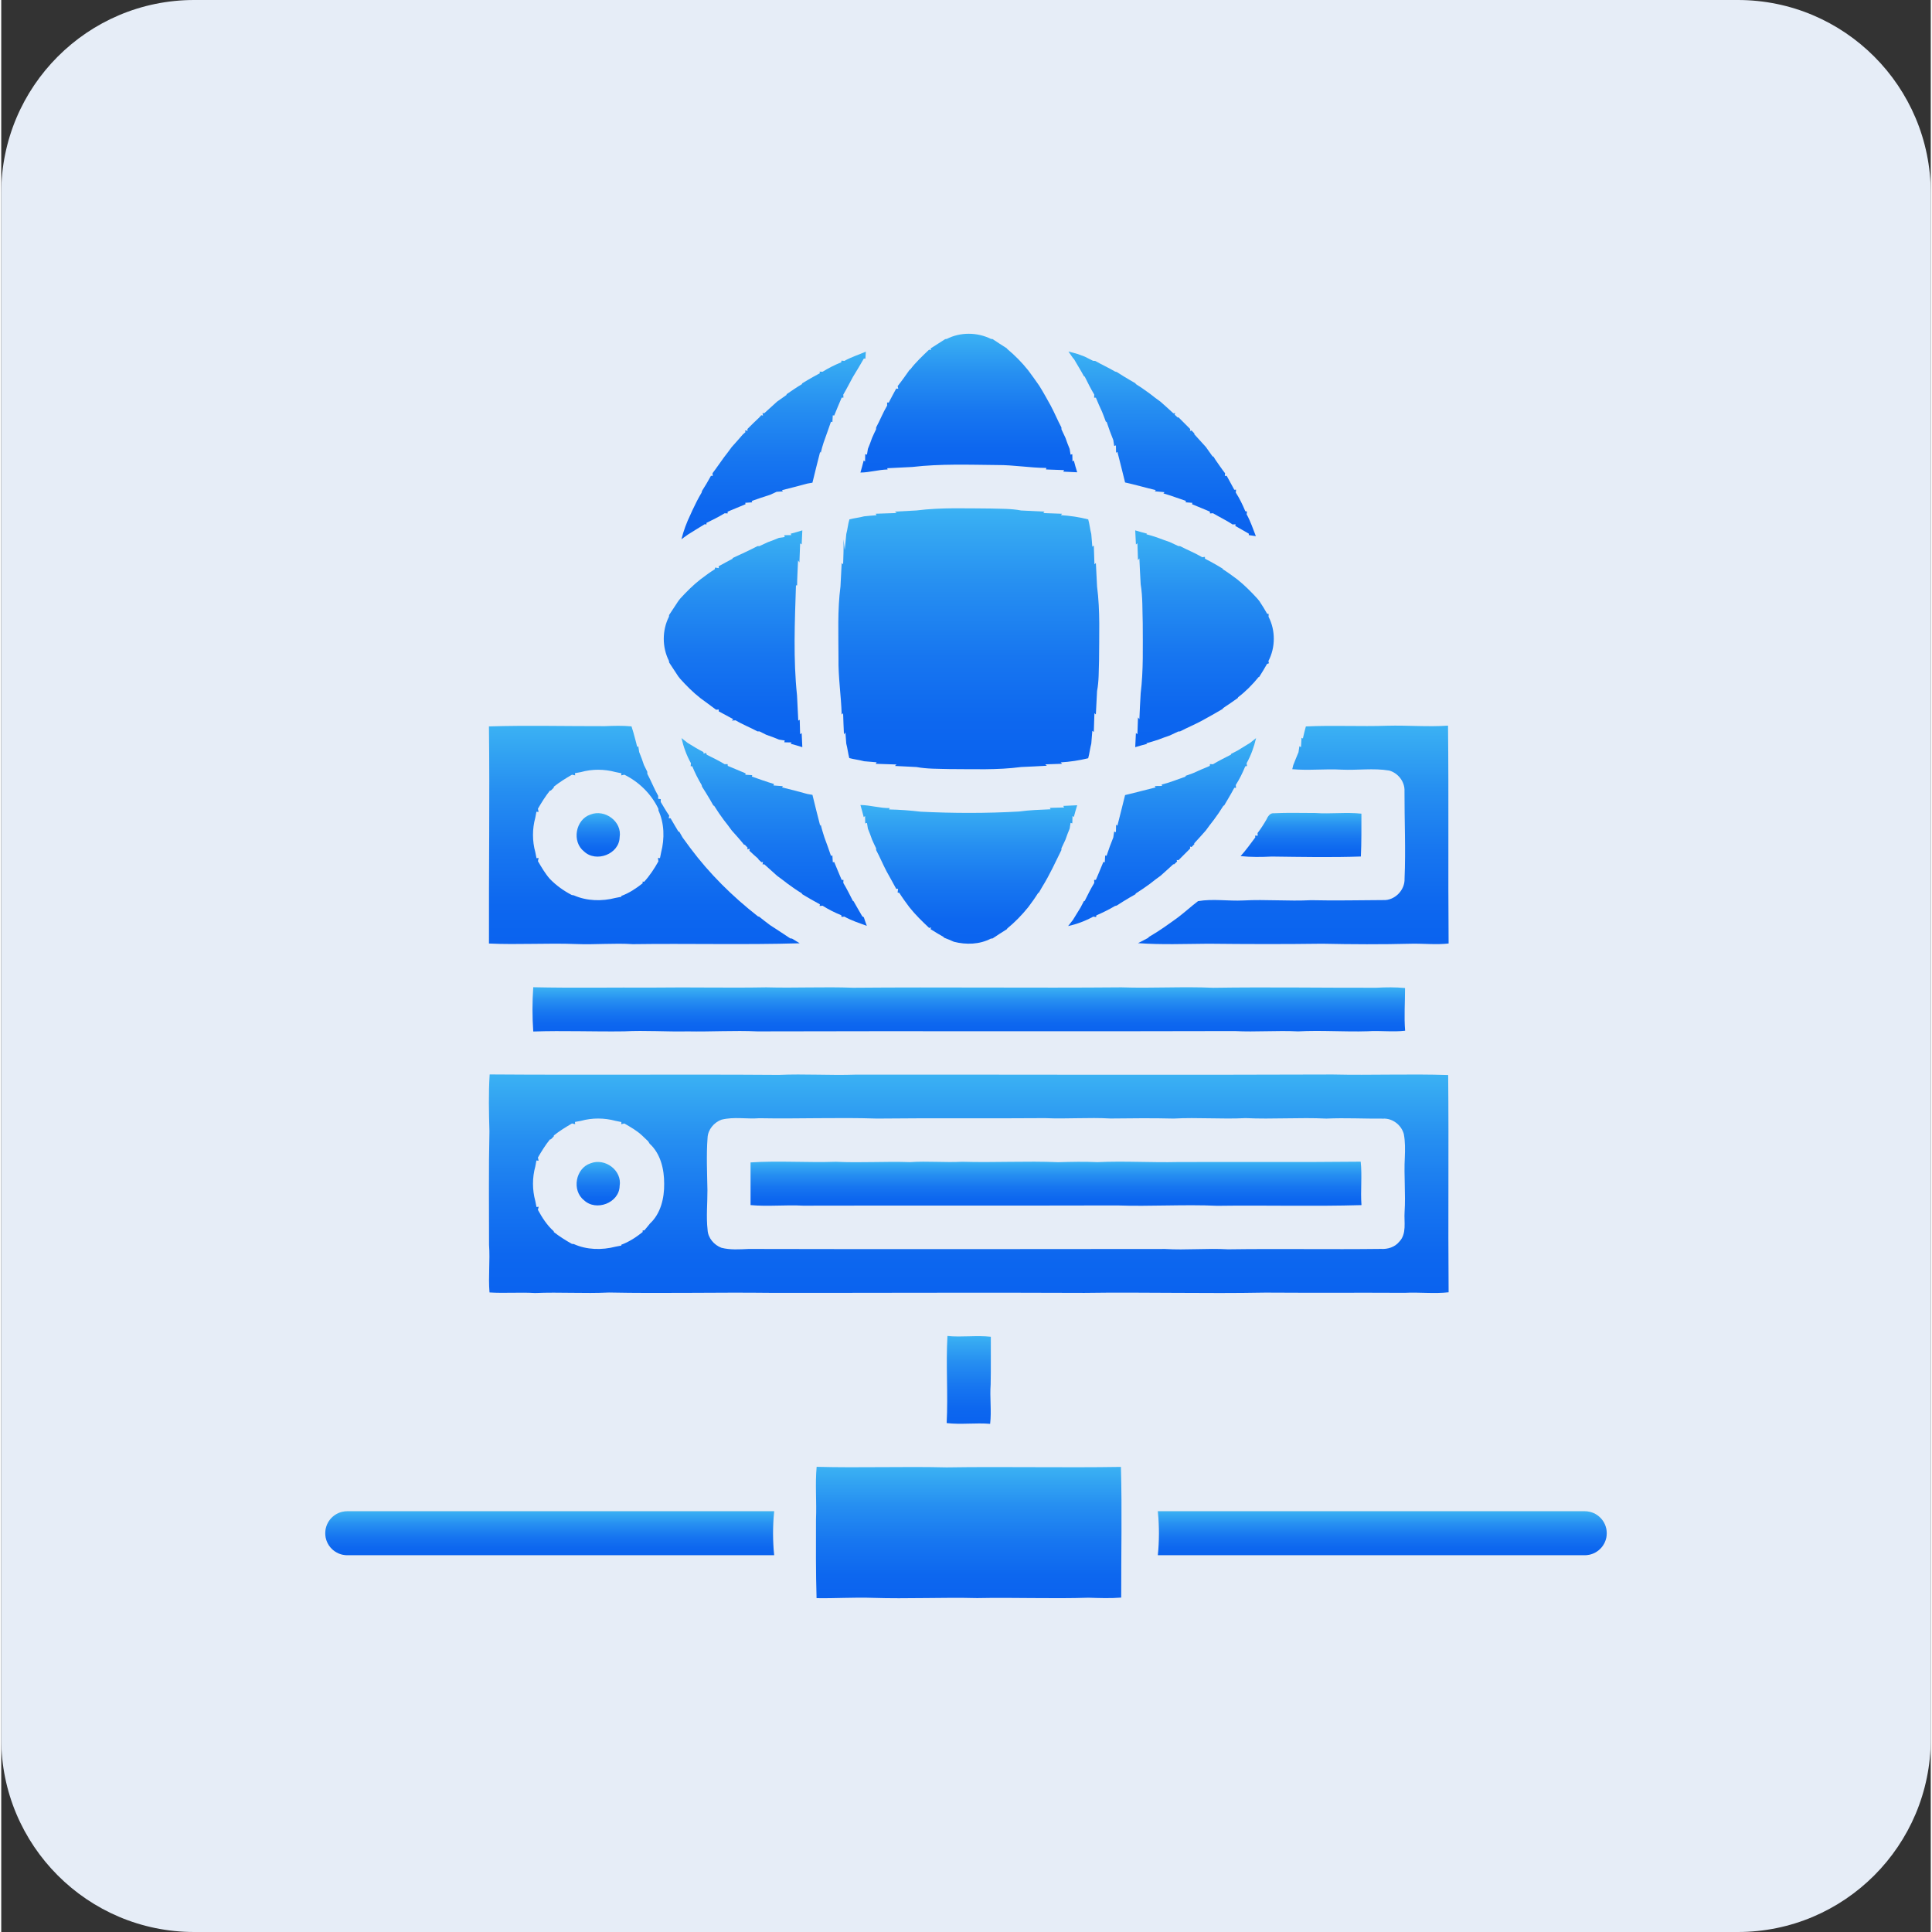 <svg width="50" height="50" viewBox="0 0 781 782" fill="none" xmlns="http://www.w3.org/2000/svg">
<rect x="0" y="0" width="781" height="782" fill="#333333" stroke="none"/>
<path d="M702.9 0H78.1C34.967 0 0 35.011 0 78.2V703.8C0 746.989 34.967 782 78.1 782H702.9C746.033 782 781 746.989 781 703.8V78.2C781 35.011 746.033 0 702.9 0Z" fill="#E6EDF7"/>
<path d="M382.707 137.183C388.221 134.377 395.06 134.421 400.583 137.174C400.751 137.192 401.095 137.227 401.263 137.245C403.168 138.533 405.11 139.768 407.051 141.003L407.201 141.259C410.315 143.844 413.157 146.747 415.689 149.915C417.215 151.953 418.689 154.027 420.145 156.118C421.812 158.792 423.33 161.544 424.848 164.297C426.365 167.165 427.601 170.165 429.127 173.033C429.127 173.218 429.136 173.589 429.136 173.774C429.701 174.912 430.23 176.068 430.76 177.224C431.28 178.733 431.827 180.233 432.454 181.697C432.551 182.28 432.736 183.444 432.824 184.027L433.53 183.824C433.548 184.565 433.592 186.065 433.61 186.806L434.139 186.383C434.545 187.988 435.012 189.577 435.507 191.165C433.627 191.077 431.757 190.98 429.895 190.9L430.204 190.283C427.76 190.212 425.315 190.08 422.88 190.018L423.03 189.409C416.377 189.374 409.795 188.183 403.133 188.227C391.68 188.112 380.148 187.688 368.757 189.012C365.369 189.197 361.989 189.383 358.61 189.524L358.777 190.027C355.063 190.106 351.48 191.244 347.766 191.271C348.224 189.63 348.701 188.006 349.098 186.356L349.636 186.824C349.654 186.074 349.698 184.574 349.716 183.824L350.421 184.009C350.51 183.427 350.704 182.262 350.792 181.688C351.41 180.215 351.966 178.724 352.486 177.224C353.007 176.068 353.527 174.912 354.092 173.783C354.101 173.589 354.127 173.2 354.136 172.997C355.698 170.094 356.898 166.997 358.583 164.156C358.574 163.847 358.574 163.221 358.574 162.912L359.227 162.947C360.198 161.033 361.248 159.162 362.263 157.265L363.074 157.353C363.021 157.08 362.907 156.542 362.845 156.268C364.548 154.115 366.127 151.883 367.707 149.633L367.919 149.589C370.142 146.606 372.895 144.083 375.568 141.515L376.292 141.7L376.195 141.021C378.154 139.786 380.113 138.542 382.063 137.271L382.707 137.183Z" fill="url(#paint0_linear_469_5103)"/>
<path d="M341.272 146.085C344.025 144.532 347.06 143.588 349.954 142.344C349.902 143.288 349.84 144.241 349.787 145.185L349.16 145.114C347.713 147.647 346.213 150.144 344.696 152.632C343.39 154.988 342.207 157.405 340.831 159.717C340.849 160.026 340.875 160.644 340.893 160.953L340.178 160.935C339.181 163.361 338.104 165.753 337.152 168.197L336.578 168.1C336.534 168.779 336.463 170.138 336.419 170.826L335.846 170.694C334.884 173.544 333.834 176.358 332.846 179.191C332.396 180.541 332.025 181.917 331.707 183.302L331.469 182.852C330.437 187.026 329.316 191.182 328.346 195.373C327.825 195.461 326.793 195.647 326.272 195.735C322.875 196.688 319.452 197.526 316.037 198.399L316.372 198.894C315.746 198.938 314.484 199.017 313.849 199.061C312.993 199.467 312.128 199.864 311.263 200.252C308.74 201.02 306.252 201.92 303.755 202.776L303.975 203.323C303.269 203.376 301.849 203.473 301.143 203.517L301.275 204.082C298.84 205.044 296.449 206.138 294.013 207.099L294.031 207.805C293.722 207.797 293.105 207.77 292.787 207.761C290.422 209.217 287.925 210.426 285.446 211.652V212.297L284.749 212.173C282.455 213.594 280.134 214.97 277.858 216.426C277.222 216.885 275.952 217.811 275.316 218.27C276.181 214.838 277.408 211.511 278.952 208.335C279.216 207.726 279.49 207.126 279.763 206.535C280.902 204.099 282.102 201.691 283.487 199.379C283.531 199.211 283.611 198.867 283.655 198.699C284.952 196.714 286.134 194.658 287.272 192.576L287.978 192.647C287.96 192.373 287.916 191.817 287.899 191.544C289.505 189.461 290.952 187.264 292.513 185.147C293.59 183.77 294.64 182.376 295.672 180.947C297.19 179.244 298.734 177.55 300.208 175.802C300.463 175.582 300.975 175.141 301.222 174.92L301.063 174.232L302.131 174.347L301.999 173.667C303.552 172.105 305.113 170.553 306.737 169.061C306.958 168.805 307.408 168.311 307.628 168.064L308.334 168.205L308.131 167.164L308.819 167.288C310.557 165.708 312.287 164.138 314.025 162.558C315.287 161.667 316.549 160.758 317.828 159.876L317.899 159.55C319.955 158.138 322.01 156.717 324.163 155.447L324.137 155.2C324.931 154.723 325.734 154.238 326.528 153.753C328.116 152.826 329.731 151.926 331.363 151.061L331.222 150.417C331.522 150.435 332.14 150.453 332.449 150.47C334.849 148.97 337.381 147.7 340.01 146.641L340.099 145.961C340.399 145.997 340.981 146.058 341.272 146.085Z" fill="url(#paint1_linear_469_5103)"/>
<path d="M431.961 142.273C432.879 142.52 434.705 143.015 435.614 143.262C436.593 143.632 437.582 144.003 438.579 144.356C439.699 144.903 440.829 145.459 441.94 146.05C442.152 146.059 442.576 146.076 442.787 146.085C445.417 147.594 448.205 148.829 450.826 150.382C450.993 150.426 451.337 150.515 451.505 150.559C453.199 151.697 454.973 152.712 456.729 153.77C457.523 154.247 458.334 154.715 459.146 155.182L459.199 155.438C461.202 156.673 463.126 158.023 465.023 159.418C466.39 160.512 467.793 161.57 469.231 162.594C470.987 164.129 472.708 165.709 474.428 167.288L475.152 167.217L474.949 167.835C475.258 168.126 475.876 168.7 476.184 168.991L476.502 168.903C478.099 170.482 479.696 172.079 481.276 173.685L481.134 174.426L481.778 174.232C482.07 174.532 482.652 175.132 482.943 175.441L482.899 175.759C484.47 177.47 486.04 179.191 487.593 180.929C488.493 182.209 489.411 183.47 490.311 184.759L490.637 184.776C490.84 185.103 491.246 185.756 491.449 186.082C492.737 187.926 493.981 189.797 495.367 191.562C495.34 191.835 495.287 192.364 495.261 192.629L496.02 192.594C497.034 194.473 498.093 196.335 499.09 198.232L499.814 198.206C499.778 198.488 499.725 199.062 499.69 199.344C501.217 201.744 502.47 204.294 503.546 206.914L504.225 207.038C504.199 207.32 504.128 207.885 504.093 208.167C505.655 210.973 506.661 214.035 507.825 217.017C507.102 216.911 505.655 216.682 504.931 216.576L505.028 216.047C503.175 214.997 501.358 213.903 499.496 212.879L499.628 212.217C499.32 212.235 498.702 212.261 498.393 212.279C495.861 210.585 493.099 209.297 490.487 207.744C490.178 207.761 489.552 207.797 489.243 207.814L489.217 207.091C486.79 206.112 484.417 205.026 481.981 204.082L482.123 203.526C481.434 203.473 480.058 203.367 479.37 203.314L479.546 202.759C476.493 201.762 473.502 200.579 470.405 199.714C470.511 199.591 470.74 199.335 470.855 199.212C469.549 199.088 468.234 198.964 466.937 198.859L467.299 198.373C463.152 197.403 459.058 196.194 454.893 195.285C453.914 191.147 452.811 187.035 451.787 182.906L451.24 183.267C451.223 182.526 451.205 181.035 451.187 180.294L450.481 180.488C450.393 179.897 450.208 178.715 450.12 178.115C449.123 175.688 448.24 173.209 447.411 170.72L447.12 170.738C446.643 169.37 446.105 168.038 445.584 166.697C444.693 164.809 443.855 162.894 443.07 160.962H442.364C442.382 160.644 442.408 160.026 442.417 159.718C440.996 157.362 439.779 154.891 438.552 152.429L438.243 152.297C436.955 149.906 435.517 147.603 434.158 145.265L433.858 145.009C433.382 144.32 432.437 142.953 431.961 142.273Z" fill="url(#paint2_linear_469_5103)"/>
<path d="M370.453 206.615C380.379 205.353 390.456 205.794 400.453 205.83C404.573 205.962 408.747 205.838 412.814 206.624C415.964 206.774 419.105 206.933 422.255 207.083L421.805 207.674C424.32 207.735 426.835 207.877 429.358 207.947L428.917 208.521C432.641 208.75 436.355 209.297 439.964 210.224C440.538 212.165 440.679 214.194 441.208 216.153C441.367 217.856 441.508 219.568 441.632 221.28L442.232 220.83C442.294 223.353 442.417 225.877 442.488 228.4L443.07 227.888C443.211 231.056 443.405 234.215 443.547 237.382C444.844 247.3 444.367 257.377 444.35 267.356C444.2 271.477 444.332 275.65 443.547 279.709C443.405 282.868 443.22 286.018 443.061 289.168L442.479 288.709C442.417 291.224 442.294 293.738 442.232 296.253L441.623 295.829C441.508 297.541 441.367 299.244 441.217 300.956C440.679 302.915 440.511 304.953 439.955 306.912C436.311 307.794 432.588 308.359 428.847 308.579L429.402 309.144C427.117 309.206 424.85 309.329 422.573 309.382L423.226 309.938C419.75 310.132 416.273 310.326 412.797 310.459C403.17 311.747 393.394 311.288 383.706 311.288C379.285 311.156 374.82 311.271 370.461 310.468C367.559 310.326 364.656 310.159 361.753 310.026L362.353 309.435C359.547 309.373 356.741 309.223 353.935 309.153L354.341 308.553C352.647 308.438 350.944 308.288 349.259 308.121C347.282 307.573 345.235 307.379 343.259 306.841C342.747 304.909 342.553 302.906 342.032 300.973C341.9 299.473 341.785 297.973 341.688 296.473L341.097 297.25C340.982 294.391 340.832 291.532 340.762 288.674L340.179 289.238C339.967 281.624 338.75 274.071 338.891 266.438C338.882 256.75 338.441 246.982 339.694 237.356C339.853 234.197 340.029 231.038 340.179 227.871L340.77 228.4C340.885 225.021 341.017 221.641 340.912 218.262C341.035 219.365 341.291 221.58 341.414 222.691C341.635 220.503 341.847 218.315 342.05 216.127C342.588 214.177 342.72 212.138 343.312 210.215C345.27 209.703 347.3 209.527 349.259 208.988C350.926 208.812 352.603 208.662 354.279 208.547L353.953 207.938C356.776 207.868 359.609 207.727 362.441 207.656L361.7 207.083C364.611 206.941 367.532 206.783 370.453 206.615Z" fill="url(#paint3_linear_469_5103)"/>
<path d="M319.497 216.04C321.102 215.634 322.673 215.148 324.252 214.672C324.164 216.56 324.067 218.457 323.988 220.354L323.37 219.931C323.291 222.498 323.149 225.057 323.07 227.625L322.523 226.822C322.399 230.192 322.161 233.554 322.135 236.934H321.676C321.191 251.775 320.547 266.731 322.108 281.519C322.276 284.907 322.47 288.295 322.611 291.683L323.194 291.33C323.229 293.28 323.308 295.23 323.361 297.18L323.988 296.73C324.067 298.628 324.164 300.533 324.252 302.43C322.682 301.936 321.111 301.46 319.523 301.045L319.902 300.516C319.152 300.507 317.67 300.472 316.929 300.454L317.158 299.73C316.567 299.633 315.385 299.448 314.794 299.36C313.099 298.619 311.352 298.001 309.614 297.392C308.697 296.942 307.788 296.492 306.888 296.025C306.694 296.033 306.297 296.042 306.102 296.042C303.2 294.463 300.094 293.28 297.261 291.569C296.864 291.586 296.079 291.622 295.682 291.639L296.317 291.11C294.332 290.051 292.373 288.948 290.388 287.907L290.458 287.192C290.176 287.21 289.611 287.245 289.329 287.263C287.264 285.675 285.138 284.175 283.055 282.622C280.038 280.275 277.338 277.566 274.788 274.725C274.594 274.486 274.214 274.01 274.029 273.763C272.785 271.919 271.594 270.031 270.358 268.178C270.332 268.001 270.279 267.648 270.253 267.472C267.473 261.957 267.464 255.101 270.279 249.595C270.288 249.428 270.314 249.101 270.323 248.942C271.567 247.081 272.767 245.192 274.02 243.331C274.214 243.084 274.594 242.589 274.779 242.342C277.347 239.528 280.038 236.828 283.047 234.481C284.917 233.069 286.805 231.666 288.791 230.422L288.95 229.734C289.329 229.787 290.079 229.901 290.458 229.954L290.37 229.204C292.267 228.189 294.129 227.131 296.035 226.142L296.017 225.878C299.397 224.325 302.794 222.781 306.094 221.051C306.288 221.051 306.676 221.051 306.879 221.051C308.017 220.487 309.173 219.957 310.338 219.437C311.829 218.907 313.302 218.342 314.758 217.716C315.349 217.628 316.532 217.451 317.123 217.372L316.92 216.64C317.652 216.622 319.126 216.595 319.867 216.578L319.497 216.04Z" fill="url(#paint4_linear_469_5103)"/>
<path d="M458.996 214.68C460.576 215.139 462.164 215.606 463.77 216.003L463.523 216.268C465.208 216.665 466.849 217.212 468.481 217.777C469.964 218.35 471.464 218.889 472.973 219.4C474.12 219.921 475.275 220.45 476.423 221.015C476.599 221.024 476.97 221.05 477.155 221.059C480.12 222.612 483.243 223.838 486.128 225.55L487.205 225.4C487.205 225.586 487.214 225.947 487.214 226.133C488.837 226.962 490.443 227.836 492.031 228.753C492.825 229.238 493.628 229.715 494.431 230.191L494.449 230.394C496.452 231.665 498.375 233.059 500.272 234.488C503.237 236.853 505.92 239.536 508.469 242.341C508.664 242.588 509.061 243.065 509.255 243.312C510.349 244.971 511.417 246.656 512.387 248.403L513.014 248.518C512.996 248.8 512.969 249.347 512.961 249.63C515.811 255.135 515.793 262.062 512.908 267.559L513.102 268.468C512.917 268.53 512.537 268.662 512.343 268.732C511.355 270.541 510.243 272.288 509.149 274.035L508.937 274.044C506.467 277.08 503.705 279.885 500.581 282.259L500.564 282.488C498.543 283.891 496.549 285.347 494.484 286.671L494.493 286.882C491.625 288.559 488.749 290.218 485.82 291.797C482.978 293.306 480.005 294.55 477.155 296.032C476.97 296.05 476.599 296.077 476.414 296.085C475.267 296.65 474.111 297.179 472.964 297.709C471.464 298.212 469.973 298.75 468.499 299.324C466.84 299.862 465.181 300.427 463.487 300.832L463.796 301.088C462.181 301.485 460.584 301.953 458.996 302.421C459.084 300.515 459.181 298.609 459.27 296.712L459.887 297.179C459.949 294.912 460.055 292.644 460.117 290.377L460.681 291.065C460.814 287.58 460.999 284.094 461.202 280.618C462.349 271.256 462.04 261.753 462.04 252.33C461.864 247.044 462.058 241.715 461.202 236.483C460.999 232.997 460.823 229.512 460.681 226.027L460.117 226.733C460.064 224.447 459.949 222.171 459.887 219.894L459.278 220.397C459.181 218.491 459.084 216.586 458.996 214.68Z" fill="url(#paint5_linear_469_5103)"/>
<path d="M197.406 294.02C213.014 293.552 228.65 293.958 244.276 293.922C247.885 293.772 251.503 293.667 255.111 294.011C255.297 294.611 255.667 295.82 255.853 296.42C256.364 298.387 256.973 300.337 257.397 302.34L257.856 302.058C257.944 302.64 258.129 303.814 258.217 304.405C258.941 306.134 259.558 307.899 260.158 309.681C260.6 310.581 261.041 311.481 261.5 312.39C261.5 312.593 261.508 312.999 261.508 313.211C263.079 316.14 264.27 319.255 265.92 322.149C265.911 322.44 265.894 323.022 265.885 323.314L266.953 323.446C266.953 323.737 266.935 324.311 266.935 324.602C268.064 326.455 269.132 328.352 270.376 330.134C270.323 330.399 270.226 330.919 270.173 331.184L270.914 331.193C271.938 333.037 273.067 334.819 274.126 336.646L274.417 336.593C274.876 337.396 275.335 338.199 275.794 339.002C276.826 340.405 277.858 341.808 278.882 343.219C286.682 353.675 296.026 362.887 306.288 370.916C306.411 370.952 306.667 371.022 306.8 371.058C308.238 372.213 309.694 373.343 311.176 374.446C313.894 376.237 316.647 377.975 319.338 379.81C319.523 379.837 319.894 379.89 320.088 379.916C321.111 380.56 322.144 381.187 323.194 381.805C300.685 382.466 278.176 381.84 255.667 382.158C248.044 381.663 240.429 382.413 232.806 382.113C221.009 381.655 209.203 382.449 197.415 381.902C197.326 352.599 197.759 323.305 197.406 294.02ZM234.614 312.522C234.014 312.628 232.823 312.84 232.223 312.946L232.311 313.837C231.985 313.767 231.341 313.634 231.023 313.564C228.482 315.037 225.976 316.581 223.673 318.417L223.647 318.805C223.347 319.096 222.756 319.687 222.464 319.987L222.085 320.005C220.25 322.308 218.697 324.814 217.223 327.355C217.294 327.681 217.444 328.317 217.514 328.634L216.623 328.555C216.509 329.155 216.288 330.346 216.173 330.946C214.92 335.481 214.92 340.431 216.182 344.966C216.297 345.575 216.535 346.775 216.659 347.375L217.514 347.261C217.444 347.587 217.303 348.231 217.232 348.558C218.688 351.037 220.135 353.552 222.032 355.722C224.617 358.396 227.635 360.549 230.926 362.261C231.138 362.296 231.561 362.366 231.773 362.402C237.023 364.731 243.138 364.872 248.644 363.434C249.235 363.319 250.426 363.09 251.026 362.975L250.964 362.649C254.15 361.493 256.991 359.605 259.629 357.505L259.594 356.825L260.238 356.896C262.506 354.399 264.367 351.584 266 348.637C265.956 348.293 265.867 347.596 265.823 347.243L266.635 347.34C266.758 346.749 266.997 345.558 267.111 344.966C268.532 339.434 268.426 333.284 266.008 328.034C266.008 327.875 266.008 327.549 266 327.39C263.114 321.372 258.191 316.519 252.217 313.564C251.9 313.634 251.273 313.775 250.956 313.846L251.017 312.99C250.417 312.867 249.217 312.619 248.617 312.496C244.082 311.269 239.141 311.225 234.614 312.522Z" fill="url(#paint6_linear_469_5103)"/>
<path d="M528.066 294.037C539.078 293.499 550.107 294.135 561.136 293.746C569.289 293.535 577.451 294.276 585.604 293.711C585.922 323.111 585.595 352.493 585.842 381.893C580.822 382.458 575.801 381.884 570.781 381.981C558.736 382.29 546.684 382.237 534.64 381.981C519.278 382.193 503.925 382.149 488.572 381.981C479.087 382.052 469.584 382.44 460.125 381.752C460.857 381.364 461.59 380.984 462.34 380.614C462.984 380.252 463.637 379.908 464.299 379.564C464.351 379.475 464.466 379.317 464.528 379.228C468.631 376.89 472.451 374.102 476.281 371.34C479.06 369.231 481.637 366.858 484.416 364.749C490.469 363.708 496.654 364.784 502.76 364.475C511.884 363.973 521.016 364.846 530.14 364.361C539.863 364.59 549.578 364.361 559.301 364.317C563.987 364.59 568.204 360.32 568.01 355.661C568.513 343.855 567.948 332.04 567.984 320.234C568.186 316.449 565.389 312.876 561.789 311.887C555.41 310.829 548.934 311.826 542.519 311.526C535.866 311.129 529.213 311.949 522.56 311.34C522.657 310.934 522.851 310.14 522.948 309.734C523.672 307.979 524.316 306.196 525.084 304.467C525.172 303.867 525.348 302.658 525.437 302.058L526.09 302.393C526.16 301.14 526.231 299.887 526.31 298.634L526.857 298.899C527.201 297.267 527.642 295.652 528.066 294.037Z" fill="url(#paint7_linear_469_5103)"/>
<path d="M275.344 298.75C276.164 299.394 276.985 300.038 277.814 300.682C279.914 301.988 282.023 303.285 284.229 304.406L284.3 305.024L285.261 304.741C285.341 304.935 285.508 305.315 285.588 305.5C288.023 306.709 290.476 307.9 292.805 309.312C293.105 309.312 293.714 309.294 294.014 309.294L294.067 310C296.494 310.953 298.858 312.056 301.285 313.018L301.197 313.582C301.885 313.626 303.279 313.715 303.967 313.759L303.844 314.323C306.808 315.365 309.764 316.441 312.782 317.332C312.729 317.473 312.623 317.773 312.57 317.923C313.841 318.021 315.111 318.118 316.382 318.215L316.038 318.7C319.452 319.556 322.876 320.403 326.264 321.365C326.785 321.453 327.826 321.638 328.347 321.726C329.326 325.918 330.447 330.082 331.488 334.256L331.708 333.788C332.097 335.544 332.661 337.265 333.199 338.976C334.126 341.447 335.008 343.935 335.855 346.432L336.411 346.238C336.455 346.926 336.544 348.32 336.588 349.009L337.152 348.903C338.114 351.338 339.191 353.729 340.179 356.156L340.902 356.147C340.885 356.456 340.849 357.073 340.841 357.382C342.252 359.738 343.479 362.209 344.723 364.653L345.005 364.794C346.135 366.841 347.344 368.844 348.499 370.873C348.658 370.97 348.985 371.173 349.144 371.27C349.523 372.426 349.911 373.591 350.352 374.738C347.273 373.617 344.132 372.62 341.273 371.006C340.982 371.032 340.417 371.094 340.126 371.12L340.02 370.45C337.382 369.4 334.841 368.112 332.449 366.603C332.149 366.629 331.549 366.682 331.249 366.709L331.364 366.029C328.894 364.723 326.494 363.312 324.102 361.882V361.626C322.082 360.409 320.132 359.067 318.244 357.656C316.867 356.579 315.464 355.52 314.044 354.497C312.288 352.953 310.558 351.382 308.838 349.82L308.158 349.909L308.326 348.903L307.682 348.973C307.373 348.691 306.773 348.126 306.464 347.844L306.473 347.65C305.229 346.582 304.02 345.479 302.829 344.359L302.97 343.582L301.92 343.785L302.123 343.132C301.832 342.823 301.25 342.206 300.958 341.897L300.694 341.95C299.105 339.938 297.385 338.05 295.682 336.144C294.65 334.706 293.591 333.303 292.488 331.926C291.094 330.047 289.761 328.115 288.535 326.112L288.261 326.068C287.794 325.247 287.335 324.426 286.867 323.615C285.808 321.868 284.776 320.103 283.655 318.4C283.611 318.232 283.532 317.888 283.488 317.721C282.041 315.294 280.761 312.771 279.703 310.159L279.058 310.15C279.085 309.841 279.129 309.215 279.155 308.897C277.391 305.729 276.147 302.288 275.344 298.75Z" fill="url(#paint8_linear_469_5103)"/>
<path d="M505.486 300.69C506.298 300.046 507.092 299.393 507.912 298.758C507.092 302.296 505.848 305.737 504.083 308.922C504.127 309.214 504.198 309.787 504.233 310.078L503.545 310.158C502.468 312.787 501.215 315.346 499.689 317.746C499.715 318.028 499.768 318.602 499.795 318.893L499.106 318.867C498.242 320.472 497.342 322.061 496.406 323.631C495.921 324.443 495.445 325.246 494.977 326.058L494.712 326.102C493.495 328.096 492.162 330.019 490.768 331.899C489.665 333.293 488.589 334.714 487.556 336.161C486.021 337.925 484.442 339.637 482.853 341.367L482.959 341.649C482.668 341.949 482.077 342.549 481.786 342.849L481.142 342.655L481.274 343.405C479.686 345.011 478.098 346.608 476.492 348.187L475.759 348.081L475.953 348.708C475.636 348.999 475.018 349.581 474.701 349.872L474.401 349.811C472.689 351.381 470.986 352.952 469.239 354.487C467.792 355.511 466.38 356.578 465.003 357.69C463.098 359.084 461.156 360.434 459.154 361.678V361.925C458.333 362.375 457.521 362.834 456.718 363.302C454.962 364.369 453.189 365.402 451.486 366.549C451.327 366.584 450.992 366.664 450.824 366.699C448.406 368.137 445.874 369.381 443.28 370.493L443.148 371.181C442.865 371.137 442.309 371.049 442.027 371.013C438.833 372.752 435.392 374.058 431.836 374.834C432.471 374.014 433.115 373.202 433.759 372.381C434.801 370.678 435.833 368.975 436.892 367.29C437.333 366.443 437.774 365.596 438.207 364.749L438.542 364.669C439.768 362.199 440.995 359.719 442.424 357.364C442.406 357.064 442.371 356.455 442.354 356.155L443.077 356.128C444.065 353.702 445.142 351.319 446.095 348.884L446.668 349.008C446.712 348.319 446.792 346.952 446.836 346.272L447.401 346.387C448.23 343.89 449.112 341.411 450.118 338.975C450.206 338.384 450.383 337.202 450.471 336.611L451.177 336.814C451.195 336.064 451.23 334.546 451.248 333.787L451.777 334.211C452.792 330.072 453.912 325.961 454.892 321.814C459.039 320.861 463.133 319.696 467.271 318.708L466.901 318.161C467.642 318.143 469.124 318.125 469.865 318.117L469.68 317.561C473.006 316.749 476.174 315.443 479.412 314.322L479.342 314.04C480.365 313.687 481.38 313.325 482.403 312.946C484.645 311.931 486.895 310.934 489.18 310.008L489.233 309.275C489.542 309.293 490.15 309.32 490.459 309.337C492.833 307.934 495.303 306.69 497.765 305.437L497.827 305.128C498.683 304.696 499.53 304.255 500.386 303.814C502.08 302.755 503.783 301.722 505.486 300.69Z" fill="url(#paint9_linear_469_5103)"/>
<path d="M347.766 325.84C351.771 325.875 355.636 327.155 359.66 327.084L359.324 327.631C363.621 327.719 367.901 328.028 372.163 328.54C385.416 329.193 398.713 329.228 411.965 328.469C416.201 327.878 420.48 327.755 424.742 327.569L424.424 326.987C426.348 326.943 428.28 326.872 430.212 326.837L429.886 326.202C431.748 326.122 433.627 326.016 435.507 325.937C435.012 327.516 434.545 329.105 434.139 330.71L433.61 330.287C433.592 331.028 433.548 332.528 433.53 333.269L432.824 333.066C432.727 333.649 432.542 334.822 432.454 335.405C431.818 336.869 431.271 338.369 430.751 339.878C430.221 341.025 429.692 342.181 429.136 343.319C429.136 343.505 429.118 343.884 429.11 344.078C426.648 349.072 424.336 354.154 421.389 358.893C420.912 359.704 420.445 360.525 419.977 361.346L419.73 361.399C418.486 363.384 417.127 365.281 415.724 367.143C413.174 370.319 410.324 373.257 407.174 375.834L407.086 376.072C405.136 377.307 403.186 378.543 401.271 379.84C401.095 379.857 400.733 379.893 400.557 379.919C395.977 382.31 390.551 382.443 385.618 381.199C384.277 380.599 382.918 380.025 381.551 379.513L381.48 379.284C379.671 378.287 377.924 377.184 376.168 376.099L376.318 375.393L375.577 375.587C372.763 372.931 369.974 370.231 367.566 367.187C366.154 365.299 364.76 363.384 363.498 361.39L362.827 361.266C362.871 360.878 362.96 360.11 363.004 359.731L362.263 359.793C360.992 357.402 359.651 355.063 358.354 352.699C356.854 349.866 355.645 346.893 354.127 344.078C354.127 343.893 354.11 343.522 354.11 343.328C353.536 342.19 353.007 341.034 352.486 339.878C351.966 338.369 351.41 336.878 350.792 335.413C350.704 334.831 350.519 333.666 350.421 333.084L349.716 333.278C349.698 332.528 349.663 331.046 349.645 330.296L349.098 330.728C348.701 329.087 348.224 327.455 347.766 325.84Z" fill="url(#paint10_linear_469_5103)"/>
<path d="M238.488 329.694C244.329 327.374 251.397 332.544 250.303 338.906C250.117 345.762 240.747 349.256 235.885 344.623C230.873 340.688 232.417 331.715 238.488 329.694Z" fill="url(#paint11_linear_469_5103)"/>
<path d="M512.395 331.089C512.978 330.083 513.763 329.051 515.087 329.175C520.69 328.883 526.31 329.095 531.913 329.077C538.125 329.501 544.345 328.68 550.548 329.333C550.548 335.113 550.592 340.901 550.328 346.68C538.31 347.095 526.275 346.848 514.266 346.698C510.057 346.91 505.84 346.963 501.648 346.522C503.81 344.139 505.663 341.51 507.595 338.942L507.507 338.227L508.584 338.245C508.557 337.98 508.522 337.451 508.504 337.186C509.943 335.325 511.195 333.33 512.351 331.283L512.395 331.089Z" fill="url(#paint12_linear_469_5103)"/>
<path d="M215.342 399.594C231.472 399.947 247.619 399.656 263.748 399.735C279.048 399.532 294.33 399.92 309.63 399.638C321.348 399.964 333.074 399.355 344.792 399.797C381.004 399.488 417.206 399.956 453.409 399.638C465.78 400.061 478.168 399.258 490.547 399.814C512.58 399.479 534.621 399.85 556.653 399.797C560.5 399.585 564.356 399.55 568.203 399.911C568.221 405.673 567.771 411.426 568.238 417.188C563.191 417.797 558.118 417.055 553.062 417.408C543.665 417.708 534.277 416.941 524.897 417.461C516.356 417.02 507.815 417.779 499.274 417.329C434.862 417.532 370.477 417.267 306.057 417.461C296.633 417.02 287.219 417.647 277.795 417.461C269.236 417.647 260.686 416.985 252.136 417.444C239.872 417.62 227.598 417.082 215.342 417.514C214.928 411.55 214.928 405.55 215.342 399.594Z" fill="url(#paint13_linear_469_5103)"/>
<path d="M197.697 434.895C236.696 435.186 275.732 434.806 314.732 435.089C325.073 434.612 335.414 435.345 345.755 434.983C410.167 434.921 474.543 435.177 538.954 434.921C554.528 435.283 570.101 434.612 585.666 435.142C585.94 464.453 585.596 493.756 585.843 523.068C579.913 523.721 573.975 522.971 568.054 523.28C549.26 523.174 530.466 523.324 511.672 523.191C487.249 523.659 462.816 522.953 438.402 523.306C396.014 523.112 353.643 523.341 311.255 523.288C289.514 523.024 267.755 523.597 246.005 523.156C236.026 523.633 226.046 522.935 216.067 523.359C209.926 522.988 203.776 523.518 197.635 523.13C197.097 516.697 197.917 510.256 197.449 503.824C197.467 488.541 197.255 473.25 197.608 457.977C197.388 450.283 197.211 442.58 197.697 434.895ZM234.614 453.689C234.014 453.803 232.823 454.015 232.223 454.121L232.302 455.03C231.985 454.95 231.349 454.8 231.032 454.73C228.491 456.203 225.976 457.756 223.673 459.592L223.655 459.971C223.355 460.262 222.764 460.853 222.473 461.153L222.094 461.189C220.249 463.483 218.696 465.989 217.223 468.53C217.302 468.847 217.444 469.492 217.514 469.809L216.623 469.721C216.508 470.321 216.288 471.53 216.173 472.13C214.92 476.665 214.929 481.606 216.173 486.141C216.297 486.741 216.535 487.95 216.658 488.559L217.532 488.444C217.452 488.762 217.302 489.389 217.223 489.706C218.961 492.874 220.911 495.953 223.646 498.371L223.664 498.697C225.967 500.489 228.438 502.041 230.979 503.471C231.173 503.488 231.552 503.524 231.738 503.541C236.988 505.924 243.129 506.038 248.643 504.609C249.243 504.494 250.426 504.265 251.026 504.15L250.973 503.824C254.149 502.659 256.991 500.78 259.62 498.68L259.629 498.009L260.282 498.027C261.049 497.091 261.87 496.2 262.585 495.239C266.952 491.189 268.408 484.906 268.329 479.153C268.364 473.339 266.908 466.986 262.461 462.936C262.302 462.689 261.985 462.186 261.826 461.93C260.996 461.162 260.176 460.394 259.382 459.6C257.255 457.606 254.714 456.194 252.217 454.739C251.899 454.809 251.273 454.95 250.964 455.03L251.008 454.156C250.408 454.042 249.217 453.795 248.617 453.671C244.082 452.445 239.141 452.409 234.614 453.689ZM291.499 453.212C288.482 454.342 286.029 457.236 285.896 460.527C285.367 467.586 285.729 474.68 285.843 481.747C285.87 487.094 285.305 492.468 285.905 497.806C286.064 501.08 288.526 503.938 291.526 505.059C295.126 505.977 298.885 505.686 302.555 505.527C358.717 505.659 414.87 505.58 471.049 505.536C479.546 506.065 488.052 505.174 496.549 505.677C517.169 505.386 537.79 505.765 558.402 505.509C561.181 505.694 564.075 504.812 565.875 502.588C568.963 499.394 567.754 494.621 568.019 490.633C568.496 483.239 567.71 475.853 568.116 468.459C568.24 465.309 568.301 462.115 567.71 459.009C566.74 455.383 563.149 452.577 559.346 452.78C551.687 452.85 544.028 452.409 536.369 452.762C525.472 452.233 514.575 453.089 503.678 452.568C493.972 453.071 484.258 452.215 474.543 452.753C466.019 452.533 457.487 452.639 448.964 452.727C440.14 452.224 431.317 452.965 422.502 452.577C399.825 452.762 377.158 452.506 354.49 452.753C338.617 452.224 322.743 452.912 306.879 452.612C301.761 453.018 296.537 451.933 291.499 453.212Z" fill="url(#paint14_linear_469_5103)"/>
<path d="M238.567 470.853C244.391 468.585 251.388 473.738 250.303 480.065C250.126 486.93 240.738 490.432 235.876 485.8C230.847 481.838 232.444 472.812 238.567 470.853Z" fill="url(#paint15_linear_469_5103)"/>
<path d="M303.297 470.499C314.812 469.758 326.344 470.641 337.859 470.243C347.856 470.729 357.853 470.032 367.841 470.385C374.882 469.899 381.932 470.605 388.982 470.235C401.935 470.623 414.888 469.864 427.841 470.411C433.126 470.261 438.402 470.138 443.688 470.393C454.567 469.873 465.455 470.605 476.344 470.349C500.988 470.252 525.623 470.464 550.258 470.199C550.893 476.049 550.117 481.926 550.576 487.785C531.137 488.358 511.664 487.785 492.217 488.058C478.708 487.449 465.199 488.376 451.691 487.917C409.311 488.032 366.923 487.908 324.544 488.005C317.459 487.617 310.373 488.429 303.297 487.776C303.306 482.014 303.306 476.261 303.297 470.499Z" fill="url(#paint16_linear_469_5103)"/>
<path d="M382.99 540.762C388.831 541.344 394.698 540.418 400.548 541.079C400.495 547.503 400.628 553.935 400.478 560.359C400.081 565.67 400.884 571 400.266 576.32C394.407 575.826 388.531 576.691 382.672 576.012C383.281 564.268 382.319 552.497 382.99 540.762Z" fill="url(#paint17_linear_469_5103)"/>
<path d="M330.048 593.711C347.589 594.179 365.131 593.517 382.681 593.94C406.186 593.579 429.692 594.126 453.207 593.746C453.701 611.367 453.277 629.005 453.322 646.643C448.919 647.005 444.507 646.828 440.104 646.696C425.077 647.181 410.051 646.537 395.033 646.846C380.933 646.484 366.825 647.208 352.725 646.749C345.145 646.484 337.584 647.005 330.013 646.873C329.687 636.258 329.766 625.643 329.784 615.02C330.092 607.917 329.387 600.805 330.048 593.711Z" fill="url(#paint18_linear_469_5103)"/>
<path d="M312.848 611.695H140.049C135.135 611.695 131.152 615.678 131.152 620.592V620.592C131.152 625.505 135.135 629.488 140.049 629.488H312.848V629.488C312.262 623.756 312.244 617.98 312.795 612.244L312.848 611.695Z" fill="#D9D9D9"/>
<path d="M312.848 611.695H140.049C135.135 611.695 131.152 615.678 131.152 620.592V620.592C131.152 625.505 135.135 629.488 140.049 629.488H312.848V629.488C312.262 623.756 312.244 617.98 312.795 612.244L312.848 611.695Z" fill="url(#paint19_linear_469_5103)"/>
<path d="M468.152 611.695H640.951C645.865 611.695 649.848 615.678 649.848 620.592V620.592C649.848 625.505 645.865 629.488 640.951 629.488H468.152V629.488C468.738 623.756 468.756 617.98 468.205 612.244L468.152 611.695Z" fill="#D9D9D9"/>
<path d="M468.152 611.695H640.951C645.865 611.695 649.848 615.678 649.848 620.592V620.592C649.848 625.505 645.865 629.488 640.951 629.488H468.152V629.488C468.738 623.756 468.756 617.98 468.205 612.244L468.152 611.695Z" fill="url(#paint20_linear_469_5103)"/>
<defs>
<linearGradient id="paint0_linear_469_5103" x1="391.623" y1="129.864" x2="391.623" y2="193.031" gradientUnits="userSpaceOnUse">
<stop offset="0.005" stop-color="#42BDF4"/>
<stop offset="0.079" stop-color="#3BB2F3"/>
<stop offset="0.342" stop-color="#268FF1"/>
<stop offset="0.59" stop-color="#1776F0"/>
<stop offset="0.816" stop-color="#0D67EF"/>
<stop offset="1" stop-color="#0A62EF"/>
</linearGradient>
<linearGradient id="paint1_linear_469_5103" x1="312.624" y1="135.275" x2="312.624" y2="220.649" gradientUnits="userSpaceOnUse">
<stop offset="0.005" stop-color="#42BDF4"/>
<stop offset="0.079" stop-color="#3BB2F3"/>
<stop offset="0.342" stop-color="#268FF1"/>
<stop offset="0.59" stop-color="#1776F0"/>
<stop offset="0.816" stop-color="#0D67EF"/>
<stop offset="1" stop-color="#0A62EF"/>
</linearGradient>
<linearGradient id="paint2_linear_469_5103" x1="469.882" y1="135.315" x2="469.882" y2="219.36" gradientUnits="userSpaceOnUse">
<stop offset="0.005" stop-color="#42BDF4"/>
<stop offset="0.079" stop-color="#3BB2F3"/>
<stop offset="0.342" stop-color="#268FF1"/>
<stop offset="0.59" stop-color="#1776F0"/>
<stop offset="0.816" stop-color="#0D67EF"/>
<stop offset="1" stop-color="#0A62EF"/>
</linearGradient>
<linearGradient id="paint3_linear_469_5103" x1="391.613" y1="195.892" x2="391.613" y2="314.678" gradientUnits="userSpaceOnUse">
<stop offset="0.005" stop-color="#42BDF4"/>
<stop offset="0.079" stop-color="#3BB2F3"/>
<stop offset="0.342" stop-color="#268FF1"/>
<stop offset="0.59" stop-color="#1776F0"/>
<stop offset="0.816" stop-color="#0D67EF"/>
<stop offset="1" stop-color="#0A62EF"/>
</linearGradient>
<linearGradient id="paint4_linear_469_5103" x1="296.202" y1="206.502" x2="296.202" y2="305.181" gradientUnits="userSpaceOnUse">
<stop offset="0.005" stop-color="#42BDF4"/>
<stop offset="0.079" stop-color="#3BB2F3"/>
<stop offset="0.342" stop-color="#268FF1"/>
<stop offset="0.59" stop-color="#1776F0"/>
<stop offset="0.816" stop-color="#0D67EF"/>
<stop offset="1" stop-color="#0A62EF"/>
</linearGradient>
<linearGradient id="paint5_linear_469_5103" x1="487.032" y1="206.512" x2="487.032" y2="305.17" gradientUnits="userSpaceOnUse">
<stop offset="0.005" stop-color="#42BDF4"/>
<stop offset="0.079" stop-color="#3BB2F3"/>
<stop offset="0.342" stop-color="#268FF1"/>
<stop offset="0.59" stop-color="#1776F0"/>
<stop offset="0.816" stop-color="#0D67EF"/>
<stop offset="1" stop-color="#0A62EF"/>
</linearGradient>
<linearGradient id="paint6_linear_469_5103" x1="260.279" y1="285.551" x2="260.279" y2="384.957" gradientUnits="userSpaceOnUse">
<stop offset="0.005" stop-color="#42BDF4"/>
<stop offset="0.079" stop-color="#3BB2F3"/>
<stop offset="0.342" stop-color="#268FF1"/>
<stop offset="0.59" stop-color="#1776F0"/>
<stop offset="0.816" stop-color="#0D67EF"/>
<stop offset="1" stop-color="#0A62EF"/>
</linearGradient>
<linearGradient id="paint7_linear_469_5103" x1="522.964" y1="285.469" x2="522.964" y2="384.967" gradientUnits="userSpaceOnUse">
<stop offset="0.005" stop-color="#42BDF4"/>
<stop offset="0.079" stop-color="#3BB2F3"/>
<stop offset="0.342" stop-color="#268FF1"/>
<stop offset="0.59" stop-color="#1776F0"/>
<stop offset="0.816" stop-color="#0D67EF"/>
<stop offset="1" stop-color="#0A62EF"/>
</linearGradient>
<linearGradient id="paint8_linear_469_5103" x1="312.837" y1="291.676" x2="312.837" y2="377.119" gradientUnits="userSpaceOnUse">
<stop offset="0.005" stop-color="#42BDF4"/>
<stop offset="0.079" stop-color="#3BB2F3"/>
<stop offset="0.342" stop-color="#268FF1"/>
<stop offset="0.59" stop-color="#1776F0"/>
<stop offset="0.816" stop-color="#0D67EF"/>
<stop offset="1" stop-color="#0A62EF"/>
</linearGradient>
<linearGradient id="paint9_linear_469_5103" x1="469.862" y1="291.676" x2="469.862" y2="377.218" gradientUnits="userSpaceOnUse">
<stop offset="0.005" stop-color="#42BDF4"/>
<stop offset="0.079" stop-color="#3BB2F3"/>
<stop offset="0.342" stop-color="#268FF1"/>
<stop offset="0.59" stop-color="#1776F0"/>
<stop offset="0.816" stop-color="#0D67EF"/>
<stop offset="1" stop-color="#0A62EF"/>
</linearGradient>
<linearGradient id="paint10_linear_469_5103" x1="391.623" y1="320.614" x2="391.623" y2="383.733" gradientUnits="userSpaceOnUse">
<stop offset="0.005" stop-color="#42BDF4"/>
<stop offset="0.079" stop-color="#3BB2F3"/>
<stop offset="0.342" stop-color="#268FF1"/>
<stop offset="0.59" stop-color="#1776F0"/>
<stop offset="0.816" stop-color="#0D67EF"/>
<stop offset="1" stop-color="#0A62EF"/>
</linearGradient>
<linearGradient id="paint11_linear_469_5103" x1="241.648" y1="327.49" x2="241.648" y2="347.283" gradientUnits="userSpaceOnUse">
<stop offset="0.005" stop-color="#42BDF4"/>
<stop offset="0.079" stop-color="#3BB2F3"/>
<stop offset="0.342" stop-color="#268FF1"/>
<stop offset="0.59" stop-color="#1776F0"/>
<stop offset="0.816" stop-color="#0D67EF"/>
<stop offset="1" stop-color="#0A62EF"/>
</linearGradient>
<linearGradient id="paint12_linear_469_5103" x1="526.092" y1="327.354" x2="526.092" y2="347.47" gradientUnits="userSpaceOnUse">
<stop offset="0.005" stop-color="#42BDF4"/>
<stop offset="0.079" stop-color="#3BB2F3"/>
<stop offset="0.342" stop-color="#268FF1"/>
<stop offset="0.59" stop-color="#1776F0"/>
<stop offset="0.816" stop-color="#0D67EF"/>
<stop offset="1" stop-color="#0A62EF"/>
</linearGradient>
<linearGradient id="paint13_linear_469_5103" x1="391.581" y1="397.925" x2="391.581" y2="418.076" gradientUnits="userSpaceOnUse">
<stop offset="0.005" stop-color="#42BDF4"/>
<stop offset="0.079" stop-color="#3BB2F3"/>
<stop offset="0.342" stop-color="#268FF1"/>
<stop offset="0.59" stop-color="#1776F0"/>
<stop offset="0.816" stop-color="#0D67EF"/>
<stop offset="1" stop-color="#0A62EF"/>
</linearGradient>
<linearGradient id="paint14_linear_469_5103" x1="391.555" y1="426.659" x2="391.555" y2="526.131" gradientUnits="userSpaceOnUse">
<stop offset="0.005" stop-color="#42BDF4"/>
<stop offset="0.079" stop-color="#3BB2F3"/>
<stop offset="0.342" stop-color="#268FF1"/>
<stop offset="0.59" stop-color="#1776F0"/>
<stop offset="0.816" stop-color="#0D67EF"/>
<stop offset="1" stop-color="#0A62EF"/>
</linearGradient>
<linearGradient id="paint15_linear_469_5103" x1="241.648" y1="468.67" x2="241.648" y2="488.457" gradientUnits="userSpaceOnUse">
<stop offset="0.005" stop-color="#42BDF4"/>
<stop offset="0.079" stop-color="#3BB2F3"/>
<stop offset="0.342" stop-color="#268FF1"/>
<stop offset="0.59" stop-color="#1776F0"/>
<stop offset="0.816" stop-color="#0D67EF"/>
<stop offset="1" stop-color="#0A62EF"/>
</linearGradient>
<linearGradient id="paint16_linear_469_5103" x1="426.899" y1="468.528" x2="426.899" y2="488.618" gradientUnits="userSpaceOnUse">
<stop offset="0.005" stop-color="#42BDF4"/>
<stop offset="0.079" stop-color="#3BB2F3"/>
<stop offset="0.342" stop-color="#268FF1"/>
<stop offset="0.59" stop-color="#1776F0"/>
<stop offset="0.816" stop-color="#0D67EF"/>
<stop offset="1" stop-color="#0A62EF"/>
</linearGradient>
<linearGradient id="paint17_linear_469_5103" x1="391.609" y1="537.451" x2="391.609" y2="577.435" gradientUnits="userSpaceOnUse">
<stop offset="0.005" stop-color="#42BDF4"/>
<stop offset="0.079" stop-color="#3BB2F3"/>
<stop offset="0.342" stop-color="#268FF1"/>
<stop offset="0.59" stop-color="#1776F0"/>
<stop offset="0.816" stop-color="#0D67EF"/>
<stop offset="1" stop-color="#0A62EF"/>
</linearGradient>
<linearGradient id="paint18_linear_469_5103" x1="391.582" y1="588.759" x2="391.582" y2="648.574" gradientUnits="userSpaceOnUse">
<stop offset="0.005" stop-color="#42BDF4"/>
<stop offset="0.079" stop-color="#3BB2F3"/>
<stop offset="0.342" stop-color="#268FF1"/>
<stop offset="0.59" stop-color="#1776F0"/>
<stop offset="0.816" stop-color="#0D67EF"/>
<stop offset="1" stop-color="#0A62EF"/>
</linearGradient>
<linearGradient id="paint19_linear_469_5103" x1="222.028" y1="610.039" x2="222.028" y2="630.046" gradientUnits="userSpaceOnUse">
<stop offset="0.005" stop-color="#42BDF4"/>
<stop offset="0.079" stop-color="#3BB2F3"/>
<stop offset="0.342" stop-color="#268FF1"/>
<stop offset="0.59" stop-color="#1776F0"/>
<stop offset="0.816" stop-color="#0D67EF"/>
<stop offset="1" stop-color="#0A62EF"/>
</linearGradient>
<linearGradient id="paint20_linear_469_5103" x1="558.972" y1="610.039" x2="558.972" y2="630.046" gradientUnits="userSpaceOnUse">
<stop offset="0.005" stop-color="#42BDF4"/>
<stop offset="0.079" stop-color="#3BB2F3"/>
<stop offset="0.342" stop-color="#268FF1"/>
<stop offset="0.59" stop-color="#1776F0"/>
<stop offset="0.816" stop-color="#0D67EF"/>
<stop offset="1" stop-color="#0A62EF"/>
</linearGradient>
</defs>
</svg>
